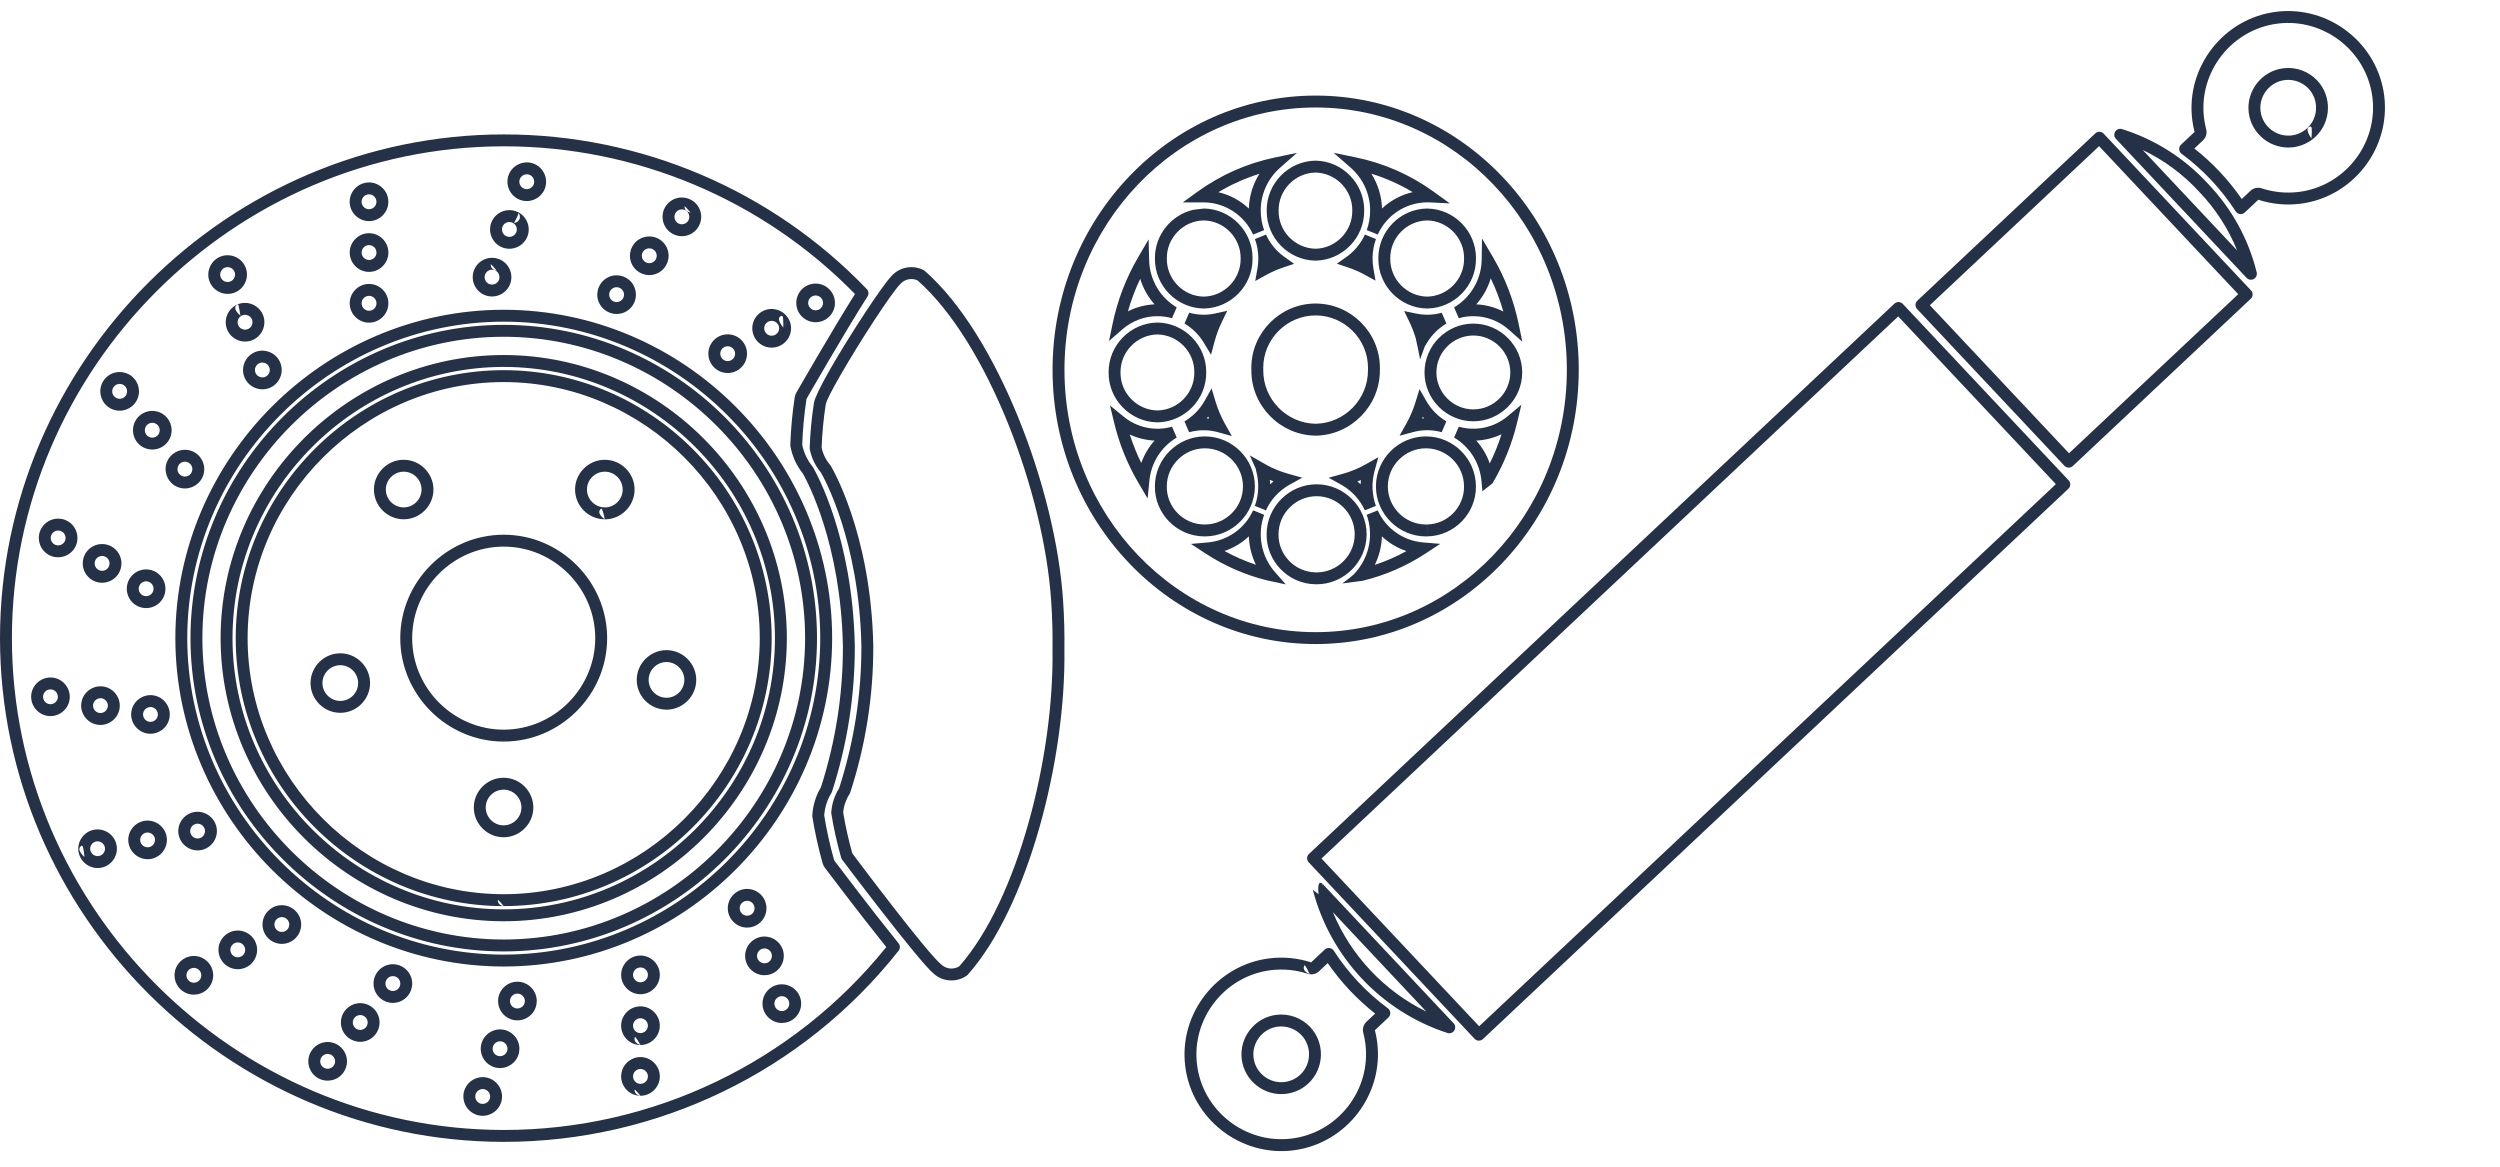 <?xml version="1.0" encoding="UTF-8" standalone="no"?>
<!DOCTYPE svg PUBLIC "-//W3C//DTD SVG 1.1//EN" "http://www.w3.org/Graphics/SVG/1.1/DTD/svg11.dtd">
<svg width="100%" height="100%" viewBox="0 0 210 98" version="1.1" xmlns="http://www.w3.org/2000/svg" xmlns:xlink="http://www.w3.org/1999/xlink" xml:space="preserve" xmlns:serif="http://www.serif.com/" style="fill-rule:evenodd;clip-rule:evenodd;stroke-linejoin:round;stroke-miterlimit:2;">
    <g id="Group_3830" transform="matrix(1,0,0,1,0.5,0.568)">
        <g transform="matrix(1,0,0,1,0,74.583)">
            <g id="Group_3827">
                <path d="M74.982,4.71C75.127,4.527 75.126,4.267 74.979,4.086C72.632,1.182 69.639,-2.791 69.589,-2.857C69.577,-2.873 69.568,-2.891 69.563,-2.911C69.563,-2.911 69.562,-2.912 69.562,-2.913C69.216,-4.14 68.94,-5.386 68.735,-6.644C68.777,-7.318 68.983,-7.966 69.336,-8.537C69.357,-8.571 69.374,-8.608 69.387,-8.646C70.669,-12.602 71.317,-16.737 71.304,-20.897C71.304,-20.899 71.304,-20.902 71.304,-20.905C71.119,-30.007 68.05,-35.455 67.787,-35.91C67.773,-35.933 67.758,-35.955 67.741,-35.975C67.311,-36.503 67.017,-37.13 66.887,-37.798C66.933,-39.078 67.051,-40.349 67.241,-41.611C67.242,-41.613 67.242,-41.614 67.242,-41.615C67.245,-41.635 67.251,-41.654 67.261,-41.671C67.298,-41.735 70.382,-47.117 72.373,-50.251C72.497,-50.445 72.471,-50.699 72.312,-50.865C64.347,-59.172 53.321,-63.87 41.813,-63.86C18.605,-63.849 -0.489,-44.755 -0.5,-21.547C-0.5,-21.547 -0.5,-21.547 -0.5,-21.547C-0.489,1.661 18.605,20.755 41.813,20.766C54.735,20.772 66.971,14.85 74.982,4.71ZM73.949,4.402C66.124,14.111 54.297,19.772 41.813,19.766C19.154,19.755 0.511,1.113 0.5,-21.547C0.511,-44.207 19.154,-62.849 41.813,-62.86C41.813,-62.86 41.813,-62.86 41.813,-62.86C52.919,-62.87 63.564,-58.389 71.318,-50.454C69.306,-47.253 66.393,-42.168 66.393,-42.168C66.393,-42.167 66.393,-42.167 66.393,-42.167C66.321,-42.04 66.273,-41.901 66.252,-41.757C66.054,-40.443 65.931,-39.114 65.885,-37.782C65.884,-37.747 65.887,-37.711 65.893,-37.676C66.045,-36.833 66.405,-36.042 66.941,-35.374C67.295,-34.752 70.128,-29.513 70.304,-20.889C70.316,-16.858 69.692,-12.85 68.455,-9.014C68.023,-8.294 67.775,-7.483 67.733,-6.647C67.731,-6.612 67.733,-6.577 67.738,-6.543C67.95,-5.227 68.238,-3.924 68.6,-2.641C68.638,-2.503 68.703,-2.371 68.791,-2.255C68.839,-2.191 71.637,1.523 73.949,4.402L73.949,4.402ZM39.491,18.48C40.328,18.785 41.269,18.347 41.574,17.509C41.639,17.331 41.672,17.143 41.672,16.953C41.672,16.061 40.938,15.328 40.047,15.328C39.156,15.328 38.422,16.061 38.422,16.953C38.422,17.634 38.851,18.247 39.491,18.48L39.491,18.48ZM39.833,17.54C39.587,17.45 39.422,17.215 39.422,16.953C39.422,16.61 39.704,16.328 40.047,16.328C40.39,16.328 40.672,16.61 40.672,16.953C40.672,17.026 40.659,17.098 40.634,17.167C40.517,17.489 40.155,17.657 39.833,17.54L39.833,17.54ZM53.299,16.893L53.3,16.894C54.191,16.894 54.925,16.16 54.925,15.269L54.925,15.268C54.925,14.377 54.191,13.643 53.3,13.643C52.409,13.643 51.675,14.377 51.675,15.268C51.675,16.159 52.408,16.893 53.299,16.893ZM53.299,16.893C53.275,16.864 52.8,16.278 52.8,16.393C52.8,16.836 53.275,16.89 53.299,16.893ZM53.32,15.893L53.3,15.893C52.957,15.893 52.675,15.611 52.675,15.268C52.675,14.925 52.957,14.643 53.3,14.643C53.643,14.643 53.925,14.925 53.925,15.268L53.925,15.269C53.925,15.605 53.654,15.883 53.32,15.893ZM25.979,15.247C25.979,15.247 25.979,15.247 25.979,15.247C26.662,15.819 27.695,15.729 28.268,15.047C28.268,15.047 28.268,15.046 28.268,15.046C28.513,14.754 28.648,14.384 28.648,14.002C28.648,13.111 27.914,12.377 27.023,12.377C26.132,12.377 25.398,13.111 25.398,14.002C25.398,14.482 25.611,14.938 25.979,15.247ZM26.621,14.481C26.48,14.362 26.398,14.187 26.398,14.002C26.398,13.659 26.68,13.377 27.023,13.377C27.366,13.377 27.648,13.659 27.648,14.002C27.648,14.149 27.596,14.291 27.502,14.404C27.281,14.666 26.884,14.701 26.621,14.481ZM40.95,14.47C40.95,14.47 40.95,14.47 40.95,14.47C41.788,14.774 42.727,14.336 43.033,13.5C43.033,13.499 43.033,13.499 43.033,13.499C43.098,13.321 43.131,13.133 43.131,12.943C43.131,12.051 42.397,11.318 41.506,11.318C40.615,11.318 39.881,12.051 39.881,12.943C39.881,13.624 40.31,14.237 40.95,14.47ZM41.292,13.53C41.046,13.44 40.881,13.205 40.881,12.943C40.881,12.6 41.163,12.318 41.506,12.318C41.849,12.318 42.131,12.6 42.131,12.943C42.131,13.016 42.118,13.088 42.093,13.157C41.976,13.479 41.614,13.647 41.292,13.53L41.292,13.53ZM53.299,12.632L53.299,12.632L53.299,12.632L53.303,12.629C54.193,12.626 54.924,11.894 54.924,11.004L54.924,10.997C54.918,10.109 54.187,9.382 53.299,9.382C52.408,9.382 51.674,10.116 51.674,11.007C51.674,11.898 52.408,12.632 53.299,12.632L53.299,12.632ZM53.299,12.629L53.299,11.632C52.956,11.632 52.674,11.35 52.674,11.007C52.674,10.664 52.956,10.382 53.299,10.382C53.64,10.382 53.922,10.662 53.924,11.003C53.924,11.003 53.924,11.004 53.924,11.004C53.924,11.347 53.642,11.629 53.3,11.629L53.3,12.629L53.299,12.629ZM53.297,12.628C53.248,12.615 52.668,12.445 52.826,11.971C52.867,11.848 53.264,12.568 53.297,12.628ZM28.716,11.983C29.008,12.228 29.378,12.363 29.76,12.363C30.24,12.363 30.697,12.15 31.005,11.782C31.25,11.49 31.385,11.12 31.385,10.738C31.385,9.847 30.651,9.113 29.76,9.113C28.869,9.113 28.135,9.847 28.135,10.738C28.135,11.218 28.348,11.674 28.716,11.983ZM29.358,11.217C29.217,11.098 29.135,10.923 29.135,10.738C29.135,10.395 29.417,10.113 29.76,10.113C30.103,10.113 30.385,10.395 30.385,10.738C30.385,10.885 30.333,11.027 30.239,11.14C30.12,11.281 29.945,11.363 29.76,11.363C29.613,11.363 29.471,11.311 29.358,11.217ZM65.709,10.688C65.717,10.686 65.724,10.683 65.732,10.681C66.568,10.375 67.006,9.435 66.701,8.598C66.468,7.958 65.855,7.529 65.174,7.529C64.282,7.529 63.549,8.263 63.549,9.154C63.549,10.045 64.282,10.779 65.174,10.779C65.356,10.779 65.537,10.748 65.709,10.688ZM65.559,10.711L65.559,10.711C65.316,10.711 65.109,10.537 65.067,10.298C65.024,10.059 65.16,9.824 65.388,9.741C65.319,9.766 65.247,9.779 65.174,9.779C64.831,9.779 64.549,9.497 64.549,9.154C64.549,8.811 64.831,8.529 65.174,8.529C65.436,8.529 65.671,8.694 65.761,8.94C65.761,8.94 65.761,8.94 65.761,8.94C65.879,9.262 65.71,9.624 65.388,9.741C65.161,9.825 65.025,10.059 65.068,10.298C65.11,10.537 65.317,10.711 65.559,10.711ZM42.437,10.474C43.266,10.758 44.188,10.321 44.49,9.493C44.49,9.493 44.49,9.493 44.49,9.493C44.555,9.315 44.588,9.127 44.588,8.937C44.588,8.045 43.854,7.312 42.963,7.312C42.072,7.312 41.338,8.045 41.338,8.937C41.338,9.618 41.767,10.231 42.407,10.464C42.417,10.467 42.427,10.471 42.437,10.474ZM42.748,9.538L42.747,9.537L42.749,9.524C42.503,9.434 42.338,9.199 42.338,8.937C42.338,8.594 42.62,8.312 42.963,8.312C43.306,8.312 43.588,8.594 43.588,8.937C43.588,9.01 43.575,9.082 43.55,9.151C43.433,9.472 43.072,9.64 42.75,9.524L42.748,9.538ZM31.457,8.713C31.749,8.958 32.119,9.093 32.501,9.093C32.981,9.093 33.438,8.88 33.746,8.512C33.991,8.22 34.126,7.85 34.126,7.468C34.126,6.577 33.392,5.843 32.501,5.843C31.61,5.843 30.876,6.577 30.876,7.468C30.876,7.948 31.089,8.404 31.457,8.713ZM14.377,7.587C14.667,8.089 15.204,8.4 15.784,8.4C16.07,8.4 16.35,8.325 16.597,8.182C17.099,7.892 17.409,7.355 17.409,6.775C17.409,5.883 16.676,5.15 15.784,5.15C14.893,5.15 14.159,5.883 14.159,6.775C14.159,7.06 14.234,7.34 14.377,7.587ZM53.3,8.364C54.191,8.364 54.925,7.63 54.925,6.739C54.925,5.848 54.191,5.114 53.3,5.114C52.409,5.114 51.675,5.848 51.675,6.739C51.675,7.63 52.409,8.364 53.3,8.364ZM32.099,7.947C31.958,7.828 31.876,7.653 31.876,7.468C31.876,7.125 32.158,6.843 32.501,6.843C32.844,6.843 33.126,7.125 33.126,7.468C33.126,7.615 33.074,7.757 32.98,7.87C32.861,8.011 32.686,8.093 32.501,8.093C32.354,8.093 32.212,8.041 32.099,7.947ZM15.243,7.087C15.188,6.992 15.159,6.884 15.159,6.775C15.159,6.432 15.442,6.15 15.784,6.15C16.127,6.15 16.409,6.432 16.409,6.775C16.409,6.998 16.29,7.204 16.097,7.316C16.002,7.371 15.894,7.4 15.784,7.4C15.561,7.4 15.355,7.28 15.243,7.087ZM53.3,7.364C52.957,7.364 52.675,7.082 52.675,6.739C52.675,6.396 52.957,6.114 53.3,6.114C53.643,6.114 53.925,6.396 53.925,6.739C53.925,7.082 53.643,7.364 53.3,7.364ZM88.91,-20.6C88.927,-21.859 88.9,-23.229 88.799,-24.707C88.186,-34.076 83.251,-47.085 77.191,-52.387C77.162,-52.413 77.13,-52.435 77.096,-52.453C76.188,-52.935 75.059,-52.728 74.38,-51.957L74.394,-51.971C73.645,-51.226 70.859,-46.98 69.193,-44.068C68.445,-42.76 67.93,-41.7 67.87,-41.307C67.678,-40.056 67.558,-38.795 67.513,-37.531C67.512,-37.493 67.515,-37.455 67.522,-37.418C67.662,-36.7 67.981,-36.03 68.449,-35.47C68.709,-35.02 71.676,-29.724 71.856,-20.888C71.868,-16.829 71.236,-12.795 69.984,-8.934C69.6,-8.325 69.374,-7.632 69.327,-6.915C69.325,-6.877 69.326,-6.839 69.332,-6.802C69.535,-5.553 69.811,-4.317 70.158,-3.1C70.175,-3.041 70.202,-2.986 70.239,-2.937C70.239,-2.937 76.744,5.704 77.955,6.658C78.721,7.332 79.867,7.394 80.706,6.801C80.738,6.779 80.766,6.754 80.792,6.725C85.847,1.039 89.049,-11.344 88.91,-20.6L88.91,-20.6ZM64.271,6.67C64.271,6.67 64.271,6.67 64.272,6.67C65.108,6.364 65.546,5.425 65.242,4.587C65.242,4.587 65.242,4.587 65.242,4.587C65.009,3.947 64.396,3.518 63.715,3.518C62.823,3.518 62.09,4.252 62.09,5.143C62.09,6.034 62.823,6.768 63.715,6.768C63.905,6.768 64.093,6.735 64.271,6.67ZM18.067,5.45C18.357,5.952 18.894,6.263 19.474,6.263C19.76,6.263 20.04,6.188 20.287,6.045C20.789,5.755 21.099,5.218 21.099,4.638C21.099,3.746 20.366,3.013 19.474,3.013C18.583,3.013 17.849,3.746 17.849,4.638C17.849,4.923 17.924,5.203 18.067,5.45L18.067,5.45ZM87.91,-20.607C87.91,-20.602 87.91,-20.597 87.91,-20.592C88.047,-11.596 84.99,0.447 80.087,6.012C79.623,6.31 79.014,6.264 78.603,5.897C78.594,5.889 78.585,5.882 78.576,5.874C77.478,5.027 71.724,-2.624 71.095,-3.463C70.776,-4.594 70.52,-5.742 70.329,-6.901C70.375,-7.453 70.556,-7.981 70.857,-8.441C70.881,-8.478 70.9,-8.518 70.913,-8.56C72.213,-12.542 72.869,-16.707 72.856,-20.896C72.856,-20.898 72.856,-20.901 72.856,-20.904C72.662,-30.472 69.284,-36.022 69.284,-36.022C69.27,-36.045 69.254,-36.067 69.237,-36.087C68.878,-36.508 68.63,-37.012 68.515,-37.552C68.56,-38.76 68.675,-39.962 68.858,-41.155C68.911,-41.501 69.402,-42.418 70.061,-43.571C71.681,-46.403 74.374,-50.541 75.1,-51.262C75.108,-51.271 75.117,-51.28 75.125,-51.289C75.486,-51.706 76.084,-51.828 76.578,-51.594C82.464,-46.4 87.205,-33.748 87.801,-24.64C87.801,-24.64 87.801,-24.639 87.801,-24.639C87.9,-23.188 87.927,-21.842 87.91,-20.607ZM41.813,6.036C41.813,6.036 41.813,6.036 41.813,6.036C56.943,6.029 69.391,-6.417 69.4,-21.547C69.4,-21.547 69.4,-21.547 69.4,-21.547C69.391,-36.677 56.943,-49.124 41.813,-49.131C41.813,-49.131 41.813,-49.131 41.813,-49.131C26.684,-49.122 14.239,-36.676 14.23,-21.547C14.23,-21.547 14.23,-21.547 14.23,-21.547C14.239,-6.419 26.685,6.027 41.813,6.036ZM63.929,5.73C63.86,5.755 63.788,5.768 63.715,5.768C63.372,5.768 63.09,5.486 63.09,5.143C63.09,4.8 63.372,4.518 63.715,4.518C63.977,4.518 64.212,4.683 64.302,4.929C64.419,5.251 64.251,5.613 63.929,5.73ZM18.933,4.95C18.878,4.855 18.849,4.747 18.849,4.638C18.849,4.295 19.132,4.013 19.474,4.013C19.817,4.013 20.099,4.295 20.099,4.638C20.099,4.861 19.98,5.067 19.787,5.179C19.692,5.234 19.584,5.263 19.474,5.263C19.251,5.263 19.045,5.143 18.933,4.95L18.933,4.95ZM41.813,5.036C27.234,5.027 15.239,-6.968 15.23,-21.547C15.239,-36.127 27.233,-48.122 41.813,-48.131C56.394,-48.124 68.391,-36.128 68.4,-21.547C68.391,-6.966 56.394,5.029 41.813,5.036ZM41.813,4.769C41.813,4.769 41.813,4.769 41.813,4.769C56.247,4.762 68.122,-7.113 68.129,-21.547C68.129,-21.547 68.129,-21.547 68.129,-21.547C68.122,-35.981 56.247,-47.856 41.813,-47.863C41.813,-47.863 41.813,-47.863 41.813,-47.863C27.38,-47.855 15.507,-35.98 15.5,-21.547C15.5,-21.547 15.5,-21.547 15.5,-21.547C15.507,-7.114 27.38,4.761 41.813,4.769ZM21.767,3.322C22.057,3.824 22.594,4.135 23.174,4.135C23.46,4.135 23.74,4.06 23.987,3.917C24.489,3.627 24.799,3.09 24.799,2.51C24.799,1.618 24.066,0.885 23.174,0.885C22.283,0.885 21.549,1.618 21.549,2.51C21.549,2.795 21.624,3.075 21.767,3.322ZM41.813,3.769C27.929,3.761 16.507,-7.663 16.5,-21.547C16.507,-35.431 27.929,-46.855 41.813,-46.863C55.698,-46.856 67.122,-35.432 67.129,-21.547C67.122,-7.662 55.698,3.762 41.813,3.769ZM22.633,2.822C22.578,2.727 22.549,2.619 22.549,2.51C22.549,2.167 22.832,1.885 23.174,1.885C23.517,1.885 23.799,2.167 23.799,2.51C23.799,2.733 23.68,2.939 23.487,3.051C23.392,3.106 23.284,3.135 23.174,3.135C22.951,3.135 22.745,3.015 22.633,2.822ZM62.814,2.67C63.455,2.437 63.884,1.825 63.884,1.142C63.884,0.951 63.85,0.761 63.784,0.581C63.55,-0.056 62.939,-0.483 62.259,-0.483C61.368,-0.483 60.634,0.251 60.634,1.142C60.634,2.034 61.368,2.767 62.259,2.767C62.448,2.767 62.636,2.734 62.814,2.67ZM41.813,2.235C41.813,2.235 41.813,2.235 41.813,2.235C54.857,2.229 65.589,-8.503 65.595,-21.547C65.595,-21.547 65.595,-21.547 65.595,-21.547C65.589,-34.591 54.857,-45.323 41.813,-45.329C41.813,-45.329 41.813,-45.329 41.813,-45.329C28.769,-45.323 18.037,-34.591 18.031,-21.547C18.031,-21.547 18.031,-21.547 18.031,-21.547C18.037,-8.503 28.769,2.229 41.813,2.235ZM62.472,1.73C62.404,1.755 62.332,1.767 62.259,1.767C61.916,1.767 61.634,1.485 61.634,1.142C61.634,0.8 61.916,0.517 62.259,0.517C62.521,0.517 62.756,0.681 62.846,0.927C62.871,0.996 62.884,1.069 62.884,1.142C62.884,1.405 62.719,1.64 62.472,1.73ZM41.813,1.235C29.317,1.229 19.037,-9.051 19.031,-21.547C19.037,-34.043 29.317,-44.323 41.813,-44.329C54.309,-44.323 64.589,-34.043 64.595,-21.547C64.589,-9.051 54.309,1.229 41.813,1.235ZM41.814,0.962C54.158,0.955 64.314,-9.202 64.32,-21.547C64.32,-21.547 64.32,-21.547 64.32,-21.547C64.314,-33.894 54.157,-44.051 41.81,-44.057C41.81,-44.057 41.81,-44.057 41.81,-44.057C29.463,-44.051 19.306,-33.894 19.3,-21.547C19.3,-21.547 19.3,-21.547 19.3,-21.547C19.306,-9.199 29.465,0.959 41.813,0.963C41.813,0.963 41.813,0.963 41.813,0.963L41.814,0.962ZM41.812,0.962C41.788,0.959 41.313,0.905 41.313,0.462C41.313,0.347 41.788,0.933 41.812,0.962ZM41.813,-0.037C30.014,-0.041 20.305,-9.748 20.3,-21.547C20.305,-33.345 30.012,-43.052 41.81,-43.057C53.608,-43.052 63.315,-33.345 63.32,-21.547C63.314,-9.75 53.609,-0.045 41.813,-0.038L41.813,-0.037ZM6.112,-3.522C6.292,-2.678 7.12,-2.112 7.977,-2.259C7.977,-2.259 7.978,-2.26 7.979,-2.26C8.855,-2.415 9.449,-3.261 9.297,-4.137C9.297,-4.138 9.296,-4.139 9.296,-4.139C9.141,-5.015 8.295,-5.609 7.419,-5.457C7.418,-5.457 7.418,-5.456 7.417,-5.456C6.541,-5.302 5.946,-4.455 6.098,-3.579C6.102,-3.559 6.106,-3.54 6.112,-3.522ZM10.311,-4.266C10.49,-3.419 11.319,-2.852 12.177,-3C12.178,-3 12.179,-3.001 12.179,-3.001C13.055,-3.156 13.649,-4.002 13.497,-4.878C13.497,-4.879 13.496,-4.88 13.496,-4.88C13.341,-5.756 12.495,-6.35 11.619,-6.198C11.618,-6.198 11.618,-6.197 11.617,-6.197C10.741,-6.043 10.146,-5.196 10.298,-4.32C10.302,-4.301 10.306,-4.283 10.311,-4.266ZM6.873,-3.499L6.592,-3.166L6.593,-3.165L6.873,-3.499ZM6.591,-3.167C6.545,-3.207 5.827,-3.841 6.369,-4.112C6.51,-4.182 6.586,-3.228 6.591,-3.167ZM7.084,-3.75C7.026,-4.087 7.254,-4.412 7.59,-4.471C7.927,-4.529 8.251,-4.302 8.312,-3.966C8.369,-3.629 8.142,-3.305 7.806,-3.245C7.469,-3.188 7.145,-3.416 7.085,-3.752L7.084,-3.75ZM14.511,-5.007C14.69,-4.16 15.519,-3.593 16.377,-3.741C16.378,-3.741 16.379,-3.742 16.379,-3.742C17.255,-3.897 17.849,-4.743 17.697,-5.619C17.697,-5.62 17.696,-5.621 17.696,-5.621C17.541,-6.497 16.695,-7.091 15.819,-6.939C15.818,-6.939 15.818,-6.938 15.817,-6.938C14.941,-6.784 14.346,-5.937 14.498,-5.061C14.502,-5.042 14.506,-5.024 14.511,-5.007ZM11.277,-4.482L10.797,-3.912L10.793,-3.905L11.277,-4.482ZM11.284,-4.49C11.225,-4.827 11.454,-5.153 11.79,-5.212C12.127,-5.27 12.451,-5.043 12.512,-4.707C12.569,-4.37 12.342,-4.046 12.006,-3.986C11.669,-3.928 11.345,-4.156 11.285,-4.492L11.284,-4.49ZM15.477,-5.223L14.998,-4.655L14.993,-4.646L15.477,-5.223ZM15.484,-5.231C15.425,-5.568 15.654,-5.894 15.99,-5.953C16.327,-6.011 16.651,-5.784 16.712,-5.448C16.769,-5.111 16.542,-4.787 16.206,-4.727C15.869,-4.669 15.545,-4.897 15.485,-5.233L15.484,-5.231ZM41.8,-4.821C43.171,-4.821 44.3,-5.95 44.3,-7.321C44.3,-8.692 43.171,-9.821 41.8,-9.821C40.429,-9.821 39.3,-8.692 39.3,-7.321C39.3,-5.95 40.429,-4.821 41.8,-4.821ZM41.8,-5.821C40.977,-5.821 40.3,-6.498 40.3,-7.321C40.3,-8.144 40.977,-8.821 41.8,-8.821C42.623,-8.821 43.3,-8.144 43.3,-7.321C43.3,-6.498 42.623,-5.821 41.8,-5.821ZM41.81,-12.859L41.813,-12.859C46.578,-12.862 50.498,-16.782 50.5,-21.547C50.5,-21.547 50.5,-21.547 50.5,-21.547C50.498,-26.313 46.576,-30.234 41.81,-30.235C41.81,-30.235 41.81,-30.235 41.81,-30.235C37.045,-30.233 33.124,-26.312 33.122,-21.547C33.122,-21.547 33.122,-21.547 33.122,-21.547C33.124,-16.782 37.045,-12.861 41.81,-12.859ZM10.541,-15.419C10.541,-15.419 10.54,-15.418 10.54,-15.417C10.388,-14.541 10.982,-13.695 11.857,-13.539C11.858,-13.539 11.859,-13.538 11.86,-13.538C12.736,-13.386 13.583,-13.981 13.737,-14.857C13.737,-14.858 13.738,-14.858 13.738,-14.859C13.89,-15.735 13.296,-16.581 12.42,-16.736C12.42,-16.736 12.419,-16.737 12.418,-16.737C11.542,-16.889 10.696,-16.295 10.541,-15.419ZM41.813,-13.859L41.805,-13.859C37.591,-13.864 34.124,-17.332 34.122,-21.547C34.124,-25.764 37.593,-29.233 41.81,-29.235C46.027,-29.234 49.498,-25.764 49.5,-21.547C49.498,-17.331 46.029,-13.862 41.813,-13.859ZM6.341,-16.16C6.341,-16.16 6.341,-16.159 6.34,-16.159C6.188,-15.282 6.782,-14.435 7.658,-14.28C7.659,-14.28 7.659,-14.279 7.66,-14.279C8.536,-14.128 9.382,-14.722 9.537,-15.598C9.537,-15.598 9.538,-15.599 9.538,-15.6C9.69,-16.476 9.096,-17.322 8.22,-17.477C8.22,-17.477 8.219,-17.478 8.218,-17.478C7.342,-17.63 6.496,-17.036 6.341,-16.16ZM11.525,-15.246C11.586,-15.582 11.91,-15.809 12.247,-15.752C12.583,-15.691 12.81,-15.367 12.752,-15.03C12.693,-14.694 12.368,-14.466 12.032,-14.523C11.695,-14.584 11.468,-14.909 11.525,-15.246L11.525,-15.246ZM2.141,-16.901C2.141,-16.901 2.14,-16.9 2.14,-16.899C1.988,-16.023 2.582,-15.177 3.458,-15.022C3.458,-15.022 3.459,-15.021 3.46,-15.021C4.336,-14.869 5.182,-15.463 5.337,-16.339C5.337,-16.339 5.338,-16.34 5.338,-16.341C5.49,-17.217 4.896,-18.063 4.02,-18.218C4.02,-18.218 4.019,-18.219 4.018,-18.219C3.142,-18.371 2.296,-17.777 2.141,-16.901ZM7.325,-15.986C7.385,-16.322 7.71,-16.55 8.047,-16.493C8.383,-16.432 8.61,-16.108 8.553,-15.771C8.492,-15.435 8.168,-15.207 7.831,-15.265C7.495,-15.325 7.267,-15.65 7.325,-15.986ZM28.078,-15.274L28.078,-15.274C28.077,-15.274 28.077,-15.274 28.076,-15.274C28.079,-15.274 28.082,-15.274 28.085,-15.274C29.456,-15.274 30.585,-16.403 30.585,-17.774C30.585,-17.774 30.585,-17.774 30.585,-17.774C30.585,-19.145 29.456,-20.274 28.085,-20.274C26.714,-20.274 25.585,-19.145 25.585,-17.774C25.585,-16.405 26.71,-15.278 28.078,-15.274ZM55.481,-15.539L55.481,-15.539C55.481,-15.539 55.48,-15.539 55.48,-15.539C55.482,-15.539 55.483,-15.539 55.485,-15.539C56.856,-15.539 57.985,-16.668 57.985,-18.039C57.985,-18.039 57.985,-18.039 57.985,-18.039C57.985,-19.41 56.856,-20.539 55.485,-20.539C54.114,-20.539 52.985,-19.41 52.985,-18.039C52.985,-16.669 54.111,-15.541 55.481,-15.539ZM3.125,-16.728C3.186,-17.064 3.51,-17.291 3.847,-17.234C4.183,-17.173 4.41,-16.849 4.353,-16.512C4.292,-16.176 3.968,-15.949 3.631,-16.006C3.295,-16.067 3.068,-16.391 3.125,-16.728L3.125,-16.728ZM28.085,-16.274C28.085,-16.274 28.085,-16.274 28.085,-16.274C27.262,-16.274 26.585,-16.951 26.585,-17.774C26.585,-18.597 27.262,-19.274 28.085,-19.274C28.908,-19.274 29.585,-18.597 29.585,-17.774L29.585,-17.774C29.585,-16.951 28.908,-16.274 28.085,-16.274ZM55.485,-16.539C55.485,-16.539 55.485,-16.539 55.485,-16.539C54.662,-16.539 53.985,-17.216 53.985,-18.039C53.985,-18.862 54.662,-19.539 55.485,-19.539C56.308,-19.539 56.985,-18.862 56.985,-18.039C56.985,-18.039 56.985,-18.039 56.985,-18.039C56.985,-17.216 56.308,-16.539 55.485,-16.539ZM10.367,-26.509C10.224,-26.262 10.149,-25.982 10.149,-25.696C10.149,-25.116 10.46,-24.579 10.962,-24.289C11.209,-24.146 11.489,-24.071 11.775,-24.071C12.355,-24.071 12.892,-24.382 13.182,-24.884C13.182,-24.884 13.182,-24.884 13.182,-24.884C13.627,-25.656 13.359,-26.658 12.587,-27.104C12.587,-27.104 12.587,-27.104 12.587,-27.104C12.34,-27.247 12.06,-27.322 11.774,-27.322C11.194,-27.322 10.657,-27.011 10.367,-26.509L10.367,-26.509ZM11.233,-26.009C11.233,-26.009 11.233,-26.009 11.233,-26.009C11.345,-26.202 11.551,-26.322 11.774,-26.322C11.884,-26.322 11.992,-26.293 12.087,-26.238C12.384,-26.066 12.487,-25.681 12.316,-25.384C12.204,-25.191 11.998,-25.071 11.775,-25.071C11.665,-25.071 11.557,-25.1 11.462,-25.155C11.462,-25.155 11.462,-25.155 11.462,-25.155C11.269,-25.267 11.149,-25.473 11.149,-25.696C11.149,-25.806 11.178,-25.914 11.233,-26.009ZM6.667,-28.642C6.667,-28.642 6.667,-28.642 6.667,-28.641C6.524,-28.394 6.449,-28.113 6.449,-27.827C6.449,-27.246 6.761,-26.707 7.266,-26.418C7.513,-26.275 7.793,-26.2 8.078,-26.2C8.658,-26.2 9.195,-26.511 9.485,-27.013C9.628,-27.26 9.703,-27.54 9.703,-27.826C9.703,-28.405 9.393,-28.943 8.891,-29.233C8.643,-29.377 8.361,-29.452 8.074,-29.452C7.495,-29.452 6.958,-29.143 6.667,-28.642ZM7.533,-28.14C7.645,-28.333 7.851,-28.452 8.074,-28.452C8.185,-28.452 8.293,-28.423 8.389,-28.368C8.389,-28.367 8.39,-28.367 8.39,-28.367C8.583,-28.255 8.703,-28.049 8.703,-27.826C8.703,-27.716 8.674,-27.608 8.619,-27.513C8.619,-27.513 8.619,-27.513 8.619,-27.513C8.507,-27.32 8.301,-27.2 8.078,-27.2C7.968,-27.2 7.86,-27.229 7.765,-27.284C7.764,-27.284 7.764,-27.285 7.763,-27.285C7.569,-27.396 7.449,-27.604 7.449,-27.827C7.449,-27.937 7.478,-28.045 7.533,-28.14ZM2.977,-30.774C2.532,-30.002 2.8,-29.001 3.571,-28.555C3.571,-28.555 3.571,-28.555 3.571,-28.555C4.343,-28.11 5.345,-28.378 5.791,-29.15C5.791,-29.15 5.791,-29.15 5.791,-29.15C6.236,-29.922 5.968,-30.923 5.197,-31.369C5.197,-31.369 5.197,-31.369 5.197,-31.369C4.95,-31.512 4.67,-31.587 4.384,-31.587C3.804,-31.587 3.267,-31.276 2.977,-30.774L2.977,-30.774ZM3.843,-30.274C3.843,-30.274 3.843,-30.274 3.843,-30.274C3.955,-30.467 4.161,-30.587 4.384,-30.587C4.494,-30.587 4.602,-30.558 4.697,-30.503C4.993,-30.332 5.096,-29.947 4.925,-29.65C4.753,-29.353 4.368,-29.25 4.071,-29.421C3.775,-29.593 3.672,-29.978 3.843,-30.274ZM50.299,-31.53L50.3,-31.526L50.305,-31.526C51.676,-31.526 52.805,-32.655 52.805,-34.026C52.805,-34.028 52.805,-34.029 52.805,-34.031C52.805,-35.401 51.676,-36.53 50.305,-36.53C48.934,-36.53 47.805,-35.401 47.805,-34.03C47.805,-32.66 48.93,-31.533 50.299,-31.53ZM50.3,-31.526C50.3,-31.526 50.299,-31.526 50.299,-31.526L50.3,-31.526ZM33.407,-31.53L33.407,-31.53L33.41,-31.53C34.781,-31.53 35.91,-32.659 35.91,-34.03L35.41,-33.53L35.91,-34.03C35.91,-35.401 34.781,-36.53 33.41,-36.53C32.039,-36.53 30.91,-35.401 30.91,-34.03C30.91,-32.66 32.037,-31.532 33.407,-31.53ZM50.298,-31.535C50.28,-31.632 50.109,-32.513 49.993,-32.42C49.545,-32.062 50.223,-31.586 50.298,-31.535ZM50.359,-32.527C50.341,-32.529 50.323,-32.53 50.305,-32.53C49.482,-32.53 48.805,-33.207 48.805,-34.03C48.805,-34.853 49.482,-35.53 50.305,-35.53C51.128,-35.53 51.805,-34.853 51.805,-34.03L51.805,-34.026C51.805,-33.221 51.157,-32.556 50.359,-32.527ZM33.41,-32.53C33.41,-32.53 33.41,-32.53 33.41,-32.53C32.587,-32.53 31.91,-33.207 31.91,-34.03C31.91,-34.853 32.587,-35.53 33.41,-35.53C34.233,-35.53 34.91,-34.853 34.91,-34.03L35.41,-33.53L34.91,-34.03C34.91,-33.207 34.233,-32.53 33.41,-32.53ZM13.965,-36.969C13.612,-36.661 13.408,-36.214 13.408,-35.745C13.408,-35.363 13.543,-34.993 13.788,-34.701C13.788,-34.701 13.788,-34.701 13.788,-34.701C14.096,-34.333 14.553,-34.12 15.033,-34.12C15.415,-34.12 15.785,-34.255 16.077,-34.5C16.445,-34.808 16.658,-35.265 16.658,-35.745C16.658,-36.127 16.523,-36.497 16.278,-36.789C15.97,-37.157 15.513,-37.37 15.033,-37.37C14.651,-37.37 14.281,-37.235 13.989,-36.99C13.981,-36.983 13.973,-36.976 13.965,-36.969ZM14.311,-36.107L14.631,-36.224C14.744,-36.318 14.886,-36.37 15.033,-36.37C15.218,-36.37 15.393,-36.288 15.512,-36.147C15.512,-36.147 15.512,-36.147 15.512,-36.147C15.606,-36.034 15.658,-35.892 15.658,-35.745C15.658,-35.56 15.576,-35.385 15.435,-35.266C15.435,-35.266 15.435,-35.266 15.435,-35.266C15.322,-35.172 15.18,-35.12 15.033,-35.12C14.848,-35.12 14.673,-35.202 14.554,-35.343C14.46,-35.456 14.408,-35.598 14.408,-35.745C14.408,-35.929 14.49,-36.105 14.632,-36.224L14.311,-36.107L14.311,-36.107ZM11.225,-40.236C10.564,-39.66 10.482,-38.644 11.046,-37.968C11.047,-37.968 11.047,-37.968 11.047,-37.967C11.62,-37.285 12.653,-37.195 13.336,-37.767C13.336,-37.767 13.336,-37.767 13.336,-37.767C13.704,-38.075 13.917,-38.532 13.917,-39.012C13.917,-39.394 13.782,-39.764 13.537,-40.056C13.229,-40.424 12.772,-40.637 12.292,-40.637C11.91,-40.637 11.54,-40.502 11.248,-40.257C11.24,-40.25 11.232,-40.243 11.225,-40.236ZM11.57,-39.374L11.89,-39.491C12.003,-39.585 12.145,-39.637 12.292,-39.637C12.477,-39.637 12.652,-39.555 12.771,-39.414C12.771,-39.414 12.771,-39.414 12.771,-39.414C12.865,-39.301 12.917,-39.159 12.917,-39.012C12.917,-38.827 12.835,-38.652 12.694,-38.533C12.431,-38.313 12.034,-38.348 11.813,-38.61C11.593,-38.873 11.629,-39.271 11.891,-39.491L11.57,-39.374L11.57,-39.374ZM8.507,-43.525C8.507,-43.525 8.507,-43.525 8.507,-43.524C8.138,-43.216 7.925,-42.759 7.925,-42.278C7.925,-41.896 8.06,-41.525 8.306,-41.232C8.615,-40.865 9.071,-40.652 9.551,-40.652C9.933,-40.652 10.303,-40.787 10.595,-41.032C10.963,-41.34 11.176,-41.797 11.176,-42.277C11.176,-42.659 11.042,-43.029 10.796,-43.321C10.224,-44.004 9.191,-44.096 8.507,-43.525ZM9.149,-42.757C9.412,-42.977 9.809,-42.942 10.03,-42.679C10.03,-42.679 10.03,-42.679 10.03,-42.679C10.124,-42.566 10.176,-42.424 10.176,-42.277C10.176,-42.092 10.094,-41.917 9.953,-41.798C9.953,-41.798 9.953,-41.798 9.953,-41.798C9.84,-41.704 9.698,-41.652 9.551,-41.652C9.366,-41.652 9.191,-41.734 9.072,-41.875C9.072,-41.875 9.072,-41.876 9.072,-41.876C8.977,-41.988 8.925,-42.131 8.925,-42.278C8.925,-42.463 9.007,-42.639 9.149,-42.757ZM21.153,-44.629L21.153,-44.629C20.91,-44.629 20.703,-44.803 20.661,-45.042C20.618,-45.281 20.754,-45.515 20.981,-45.599C20.145,-45.293 19.707,-44.353 20.012,-43.516C20.317,-42.678 21.258,-42.24 22.095,-42.545C22.095,-42.545 22.095,-42.545 22.095,-42.545C22.933,-42.85 23.371,-43.791 23.066,-44.628C23.066,-44.628 23.066,-44.628 23.066,-44.628C22.761,-45.466 21.82,-45.904 20.983,-45.599C20.755,-45.516 20.619,-45.281 20.662,-45.042C20.704,-44.804 20.911,-44.629 21.153,-44.629ZM21.318,-44.657L21.325,-44.659C21.647,-44.776 22.009,-44.608 22.126,-44.286C22.243,-43.964 22.075,-43.602 21.753,-43.485C21.431,-43.368 21.069,-43.536 20.952,-43.858C20.952,-43.858 20.952,-43.858 20.952,-43.858C20.835,-44.178 21,-44.537 21.318,-44.657ZM62.033,-46.255C61.743,-46.757 61.206,-47.068 60.626,-47.068C60.34,-47.068 60.06,-46.993 59.813,-46.85C59.311,-46.56 59,-46.023 59,-45.443C59,-45.157 59.075,-44.877 59.218,-44.63C59.508,-44.128 60.045,-43.817 60.625,-43.817C60.911,-43.817 61.191,-43.892 61.438,-44.035C61.94,-44.325 62.251,-44.862 62.251,-45.442C62.251,-45.728 62.176,-46.008 62.033,-46.255L62.033,-46.255ZM61.167,-45.755C61.167,-45.755 61.167,-45.755 61.167,-45.755C61.222,-45.66 61.251,-45.552 61.251,-45.442C61.251,-45.219 61.131,-45.013 60.938,-44.901C60.938,-44.901 60.938,-44.901 60.938,-44.901C60.843,-44.846 60.735,-44.817 60.625,-44.817C60.402,-44.817 60.196,-44.937 60.084,-45.13C60.084,-45.13 60.084,-45.13 60.084,-45.13C60.029,-45.225 60,-45.333 60,-45.443C60,-45.666 60.12,-45.872 60.313,-45.984C60.313,-45.984 60.313,-45.984 60.313,-45.984C60.408,-46.039 60.516,-46.068 60.626,-46.068C60.849,-46.068 61.055,-45.948 61.167,-45.755ZM65.296,-47.645L65.725,-48.389C65.278,-49.16 64.277,-49.427 63.505,-48.982C63.505,-48.982 63.505,-48.982 63.505,-48.982C63.003,-48.692 62.692,-48.155 62.692,-47.575C62.692,-47.289 62.767,-47.009 62.91,-46.762C63.2,-46.26 63.737,-45.949 64.317,-45.949C64.602,-45.949 64.882,-46.024 65.128,-46.166C65.636,-46.454 65.95,-46.995 65.95,-47.579C65.95,-47.863 65.875,-48.143 65.733,-48.39L65.3,-47.64L65.296,-47.645ZM19.579,-49.328C19.626,-49.14 19.663,-48.889 19.681,-48.747L19.7,-48.64L19.694,-48.645L19.69,-48.68L19.681,-48.747L19.579,-49.328L19.573,-49.351C19.569,-49.364 19.566,-49.376 19.562,-49.389L19.557,-49.405L19.521,-49.606C18.689,-49.298 18.255,-48.362 18.558,-47.527C18.558,-47.527 18.558,-47.527 18.558,-47.527C18.863,-46.689 19.804,-46.251 20.641,-46.556C20.641,-46.556 20.641,-46.556 20.642,-46.556C21.478,-46.862 21.916,-47.801 21.612,-48.639C21.612,-48.639 21.612,-48.639 21.612,-48.639C21.307,-49.477 20.366,-49.915 19.529,-49.61L19.579,-49.328ZM64.895,-47.834C64.931,-47.754 64.95,-47.667 64.95,-47.579C64.95,-47.354 64.829,-47.146 64.633,-47.035C64.632,-47.034 64.631,-47.034 64.63,-47.033C64.535,-46.978 64.427,-46.949 64.317,-46.949C64.094,-46.949 63.888,-47.069 63.776,-47.262C63.776,-47.262 63.776,-47.262 63.776,-47.262C63.721,-47.357 63.692,-47.465 63.692,-47.575C63.692,-47.798 63.812,-48.004 64.005,-48.116C64.302,-48.287 64.687,-48.184 64.859,-47.887C64.87,-47.869 64.882,-47.851 64.895,-47.834ZM19.715,-48.643L19.871,-48.67C20.193,-48.787 20.555,-48.619 20.672,-48.297C20.789,-47.975 20.621,-47.613 20.299,-47.496C19.977,-47.379 19.615,-47.547 19.498,-47.869C19.382,-48.19 19.548,-48.55 19.869,-48.668L19.695,-48.637L19.715,-48.643ZM65.292,-47.649C65.297,-47.759 65.329,-48.663 65.179,-48.625C64.597,-48.48 65.215,-47.738 65.292,-47.649ZM30.5,-51.3C30.5,-51.3 30.5,-51.3 30.5,-51.3C29.609,-51.3 28.875,-50.566 28.875,-49.675C28.875,-49.674 28.875,-49.672 28.875,-49.671C28.875,-48.781 29.609,-48.047 30.5,-48.047C30.5,-48.047 30.5,-48.047 30.5,-48.047C31.391,-48.047 32.125,-48.781 32.125,-49.672C32.125,-49.673 32.125,-49.675 32.125,-49.676C32.125,-50.566 31.391,-51.3 30.5,-51.3L30.5,-51.3ZM69.419,-50.52C69.129,-51.022 68.592,-51.333 68.012,-51.333C67.726,-51.333 67.446,-51.258 67.199,-51.115C67.199,-51.115 67.199,-51.115 67.199,-51.115C66.427,-50.669 66.159,-49.667 66.604,-48.895C66.604,-48.895 66.604,-48.895 66.604,-48.895C66.894,-48.393 67.431,-48.082 68.011,-48.082C68.297,-48.082 68.577,-48.157 68.824,-48.3C69.326,-48.59 69.637,-49.127 69.637,-49.707C69.637,-49.993 69.562,-50.273 69.419,-50.52L69.419,-50.52ZM19.557,-49.405C19.523,-49.52 19.484,-49.593 19.443,-49.569C18.94,-49.267 19.619,-48.705 19.694,-48.645L19.695,-48.637L19.694,-48.645L19.694,-48.645L19.557,-49.405ZM52.34,-51.646C52.34,-51.646 52.339,-51.646 52.339,-51.646C52.047,-51.891 51.677,-52.026 51.295,-52.026C50.815,-52.026 50.358,-51.813 50.05,-51.445C49.805,-51.153 49.67,-50.783 49.67,-50.401C49.67,-49.921 49.883,-49.464 50.251,-49.156C50.543,-48.911 50.913,-48.776 51.295,-48.776C51.775,-48.776 52.232,-48.989 52.54,-49.357C52.54,-49.357 52.54,-49.357 52.54,-49.357C53.112,-50.04 53.022,-51.073 52.34,-51.646ZM30.5,-50.3L30.5,-50.3C30.843,-50.3 31.125,-50.018 31.125,-49.675L31.125,-49.672C31.125,-49.329 30.843,-49.047 30.5,-49.047L30.5,-49.047C30.157,-49.047 29.875,-49.329 29.875,-49.672L29.875,-49.675C29.875,-50.018 30.157,-50.3 30.5,-50.3ZM68.553,-50.02C68.553,-50.02 68.553,-50.02 68.553,-50.02C68.608,-49.925 68.637,-49.817 68.637,-49.707C68.637,-49.484 68.517,-49.278 68.324,-49.166C68.324,-49.166 68.324,-49.166 68.324,-49.166C68.229,-49.111 68.121,-49.082 68.011,-49.082C67.788,-49.082 67.582,-49.202 67.47,-49.395C67.299,-49.692 67.402,-50.077 67.699,-50.249C67.794,-50.304 67.902,-50.333 68.012,-50.333C68.235,-50.333 68.441,-50.213 68.553,-50.02ZM51.697,-50.88C51.959,-50.659 51.994,-50.262 51.774,-49.999C51.655,-49.858 51.48,-49.776 51.295,-49.776C51.148,-49.776 51.006,-49.828 50.893,-49.922C50.893,-49.922 50.893,-49.922 50.893,-49.922C50.752,-50.041 50.67,-50.216 50.67,-50.401C50.67,-50.548 50.722,-50.69 50.816,-50.803C50.816,-50.803 50.816,-50.803 50.816,-50.803C50.935,-50.944 51.11,-51.026 51.295,-51.026C51.442,-51.026 51.584,-50.974 51.697,-50.88L51.697,-50.88ZM41.422,-53.384C41.411,-53.389 41.399,-53.394 41.388,-53.398C41.21,-53.463 41.022,-53.496 40.832,-53.496C40.151,-53.496 39.538,-53.067 39.305,-52.426C39,-51.588 39.438,-50.648 40.276,-50.343C40.276,-50.343 40.276,-50.343 40.276,-50.343C41.114,-50.039 42.053,-50.477 42.359,-51.313C42.359,-51.314 42.359,-51.314 42.359,-51.314C42.659,-52.141 42.237,-53.066 41.422,-53.384ZM18.065,-53.614C18.065,-53.614 18.065,-53.614 18.065,-53.614C17.227,-53.309 16.789,-52.368 17.094,-51.531C17.094,-51.531 17.094,-51.531 17.094,-51.53C17.4,-50.694 18.339,-50.256 19.177,-50.56C19.177,-50.56 19.177,-50.56 19.177,-50.56C20.015,-50.865 20.453,-51.806 20.148,-52.643C20.148,-52.643 20.148,-52.643 20.148,-52.643C19.843,-53.481 18.902,-53.919 18.065,-53.614ZM41.216,-52.428L41.217,-52.427C41.158,-52.427 41.1,-52.437 41.045,-52.457C41.367,-52.34 41.536,-51.978 41.419,-51.656C41.301,-51.334 40.94,-51.166 40.618,-51.283C40.296,-51.4 40.128,-51.762 40.245,-52.084C40.245,-52.084 40.245,-52.084 40.245,-52.084C40.335,-52.331 40.57,-52.496 40.832,-52.496C40.905,-52.496 40.978,-52.483 41.046,-52.458C41.101,-52.438 41.158,-52.428 41.216,-52.428ZM18.407,-52.674C18.729,-52.791 19.091,-52.623 19.208,-52.301C19.325,-51.979 19.157,-51.617 18.835,-51.5C18.513,-51.383 18.151,-51.551 18.034,-51.873C17.917,-52.195 18.085,-52.557 18.407,-52.674L18.407,-52.674ZM55.046,-54.81L55.045,-54.818L55.08,-54.914C54.397,-55.484 53.367,-55.393 52.794,-54.713C52.794,-54.713 52.794,-54.713 52.794,-54.712C52.549,-54.42 52.414,-54.05 52.414,-53.668C52.414,-53.188 52.627,-52.731 52.995,-52.423C53.287,-52.178 53.657,-52.043 54.039,-52.043C54.519,-52.043 54.976,-52.256 55.284,-52.624C55.529,-52.916 55.664,-53.286 55.664,-53.668C55.664,-54.148 55.451,-54.605 55.083,-54.913L55.046,-54.81ZM30.5,-55.562C29.609,-55.562 28.875,-54.828 28.875,-53.937C28.875,-53.046 29.609,-52.312 30.5,-52.312C31.391,-52.312 32.125,-53.046 32.125,-53.937C32.125,-54.828 31.391,-55.562 30.5,-55.562ZM41.717,-52.93C41.717,-52.9 41.715,-52.871 41.709,-52.841C41.667,-52.603 41.46,-52.429 41.218,-52.428L41.217,-52.427C41.46,-52.427 41.667,-52.601 41.709,-52.84C41.715,-52.87 41.717,-52.9 41.717,-52.93ZM41.216,-52.428C41.192,-52.431 40.717,-52.485 40.717,-52.928C40.717,-53.043 41.192,-52.457 41.216,-52.428ZM54.463,-54.127C54.591,-54.01 54.664,-53.843 54.664,-53.668C54.664,-53.521 54.612,-53.379 54.518,-53.266C54.518,-53.266 54.518,-53.266 54.518,-53.266C54.399,-53.125 54.224,-53.043 54.039,-53.043C53.892,-53.043 53.75,-53.095 53.637,-53.189C53.637,-53.189 53.637,-53.189 53.637,-53.189C53.496,-53.308 53.414,-53.483 53.414,-53.668C53.414,-53.815 53.466,-53.957 53.56,-54.069C53.78,-54.331 54.176,-54.365 54.438,-54.146C54.446,-54.14 54.454,-54.133 54.463,-54.127ZM30.5,-54.562C30.843,-54.562 31.125,-54.28 31.125,-53.937C31.125,-53.594 30.843,-53.312 30.5,-53.312C30.157,-53.312 29.875,-53.594 29.875,-53.937C29.875,-54.28 30.157,-54.562 30.5,-54.562ZM42.971,-57.338C42.933,-57.366 42.891,-57.389 42.845,-57.406C43.683,-57.101 44.121,-56.16 43.816,-55.323C43.816,-55.323 43.816,-55.323 43.816,-55.323C43.511,-54.485 42.57,-54.047 41.733,-54.352C41.733,-54.352 41.733,-54.352 41.733,-54.352C40.895,-54.657 40.457,-55.598 40.762,-56.435C40.762,-56.435 40.762,-56.435 40.762,-56.435C40.996,-57.075 41.608,-57.503 42.289,-57.503C42.479,-57.503 42.668,-57.47 42.847,-57.405L42.84,-57.367C42.876,-57.382 42.919,-57.375 42.971,-57.338ZM42.515,-56.461C42.829,-56.34 42.992,-55.983 42.876,-55.665C42.759,-55.343 42.397,-55.175 42.075,-55.292C41.753,-55.409 41.585,-55.771 41.702,-56.093C41.792,-56.339 42.027,-56.503 42.289,-56.503C42.362,-56.503 42.435,-56.49 42.503,-56.465L42.515,-56.461ZM57.855,-58.152C57.844,-58.163 57.833,-58.174 57.821,-58.183C57.529,-58.428 57.159,-58.562 56.778,-58.562C56.297,-58.562 55.84,-58.349 55.532,-57.98C54.96,-57.297 55.05,-56.264 55.732,-55.691C55.732,-55.691 55.733,-55.691 55.733,-55.691C56.025,-55.446 56.395,-55.311 56.777,-55.311C57.257,-55.311 57.714,-55.524 58.022,-55.892C58.267,-56.184 58.402,-56.554 58.402,-56.936C58.402,-57.401 58.202,-57.844 57.855,-58.152ZM57.498,-57.3L57.5,-57.298C57.382,-57.298 57.269,-57.339 57.179,-57.415C57.32,-57.296 57.402,-57.121 57.402,-56.936C57.402,-56.789 57.35,-56.647 57.256,-56.534C57.256,-56.534 57.256,-56.534 57.256,-56.534C57.137,-56.393 56.962,-56.311 56.777,-56.311C56.63,-56.311 56.488,-56.363 56.375,-56.457C56.113,-56.678 56.078,-57.075 56.298,-57.338C56.298,-57.338 56.298,-57.338 56.299,-57.338C56.417,-57.48 56.593,-57.562 56.778,-57.562C56.925,-57.562 57.067,-57.511 57.179,-57.417C57.269,-57.342 57.382,-57.3 57.498,-57.3ZM43.011,-57.305L43.028,-57.29C43.134,-57.183 42.695,-56.467 42.676,-56.436C42.918,-56.437 43.124,-56.611 43.166,-56.849C43.197,-57.022 43.134,-57.193 43.011,-57.305ZM30.501,-59.827L30.497,-59.827C29.606,-59.827 28.872,-59.093 28.872,-58.202L28.872,-58.199C28.874,-57.309 29.607,-56.577 30.497,-56.577C30.498,-56.577 30.5,-56.577 30.501,-56.577C31.39,-56.579 32.12,-57.31 32.122,-58.199C32.124,-59.09 31.392,-59.825 30.501,-59.827ZM58,-57.78C57.998,-57.73 57.988,-57.679 57.97,-57.629C57.898,-57.432 57.712,-57.301 57.503,-57.3L57.5,-57.298C57.71,-57.298 57.898,-57.429 57.97,-57.627C57.988,-57.677 57.998,-57.729 58,-57.78ZM57.498,-57.3C57.465,-57.304 57,-57.362 57,-57.8C57,-57.914 57.465,-57.341 57.498,-57.3ZM42.996,-57.319L43.001,-57.314L42.996,-57.319ZM42.974,-57.336L42.983,-57.329L42.974,-57.336ZM30.497,-58.827L30.499,-58.827C30.841,-58.826 31.123,-58.544 31.122,-58.201C31.122,-58.201 31.122,-58.201 31.122,-58.201C31.121,-57.859 30.84,-57.578 30.499,-57.577L30.497,-57.577C30.155,-57.577 29.873,-57.858 29.872,-58.201L29.872,-58.202C29.872,-58.545 30.154,-58.827 30.497,-58.827ZM58,-57.797L58,-57.793L58,-57.797L58,-57.797ZM44.305,-61.413C44.305,-61.413 44.305,-61.413 44.305,-61.413C43.467,-61.717 42.528,-61.279 42.222,-60.443C42.222,-60.442 42.222,-60.442 42.222,-60.442C41.917,-59.605 42.355,-58.664 43.193,-58.359C43.193,-58.359 43.193,-58.359 43.193,-58.359C44.03,-58.054 44.971,-58.492 45.276,-59.33C45.276,-59.33 45.276,-59.33 45.276,-59.33C45.581,-60.167 45.143,-61.108 44.305,-61.413ZM43.963,-60.473C44.285,-60.356 44.453,-59.994 44.336,-59.672C44.219,-59.35 43.857,-59.182 43.535,-59.299C43.213,-59.416 43.045,-59.778 43.162,-60.1C43.279,-60.422 43.641,-60.59 43.963,-60.473L43.963,-60.473Z" style="fill:rgb(37,49,71);"/>
            </g>
        </g>
        <g id="Group_3828" transform="matrix(0.993,-0.122,0.122,0.993,90.26,13.266)">
            <path d="M11.054,68.835C9.98,68.334 8.808,68.074 7.621,68.074C3.166,68.074 -0.501,71.74 -0.501,76.196C-0.501,80.652 3.166,84.318 7.621,84.318C12.077,84.318 15.743,80.652 15.743,76.196C15.743,75.843 15.72,75.49 15.674,75.14L16.934,74.217C17.053,74.13 17.128,73.993 17.137,73.846C17.146,73.698 17.09,73.553 16.982,73.451C15.363,71.917 14.035,70.103 13.062,68.096C12.997,67.962 12.877,67.865 12.733,67.829C12.589,67.793 12.436,67.823 12.316,67.911L11.054,68.835ZM10.742,69.785C11.035,69.892 11.365,69.847 11.62,69.661L12.431,69.066C13.335,70.794 14.493,72.376 15.867,73.759C15.867,73.759 15.055,74.354 15.055,74.354C14.778,74.557 14.633,74.897 14.678,75.238C14.678,75.238 14.678,75.239 14.679,75.239C14.722,75.556 14.743,75.876 14.743,76.196C14.743,80.103 11.528,83.318 7.621,83.318C3.714,83.318 0.499,80.103 0.499,76.196C0.499,72.289 3.714,69.074 7.621,69.074C8.672,69.074 9.71,69.307 10.661,69.755C10.687,69.768 10.714,69.778 10.742,69.785ZM9.595,78.888C9.596,78.888 9.596,78.888 9.596,78.888C11.073,77.804 11.398,75.698 10.317,74.219C10.316,74.219 10.316,74.219 10.316,74.218C9.688,73.36 8.685,72.852 7.621,72.852C5.788,72.852 4.28,74.36 4.28,76.193C4.28,78.026 5.788,79.534 7.621,79.534C8.331,79.534 9.023,79.308 9.595,78.888ZM9.004,78.082C8.603,78.376 8.119,78.534 7.621,78.534C6.337,78.534 5.28,77.477 5.28,76.193C5.28,74.909 6.337,73.852 7.621,73.852C8.367,73.852 9.069,74.208 9.51,74.809C10.268,75.846 10.04,77.322 9.004,78.082ZM23.891,76.875C23.969,76.982 24.087,77.054 24.218,77.074C24.349,77.094 24.482,77.062 24.589,76.983L79.008,37.12C79.231,36.957 79.28,36.644 79.116,36.422L67.103,20.022C67.025,19.915 66.907,19.843 66.776,19.823C66.645,19.803 66.512,19.835 66.405,19.914L11.986,59.777C11.763,59.94 11.714,60.253 11.878,60.475L23.891,76.875ZM12.373,63.235L12.373,63.235L11.939,62.805C12.706,68.608 16.387,73.634 21.688,76.115C21.895,76.212 22.141,76.156 22.286,75.98C22.431,75.803 22.438,75.551 22.303,75.367L12.837,62.444L12.777,62.546C12.805,62.47 12.813,62.411 12.788,62.385C12.358,61.956 12.373,63.235 12.373,63.235ZM24.402,75.881L12.98,60.288C12.98,60.288 66.592,21.016 66.592,21.016C66.592,21.016 78.014,36.609 78.014,36.609L24.402,75.881ZM13.379,64.875C14.432,68.675 16.845,71.969 20.15,74.118L13.379,64.875ZM11.069,68.842L11.087,68.851L10.814,69.796L10.815,69.796L11.089,68.848C11.083,68.845 11.076,68.843 11.069,68.842ZM10.812,69.794C10.79,69.724 10.535,68.91 10.46,69.023C10.17,69.458 10.76,69.769 10.812,69.794ZM78.912,35.163C78.99,35.27 79.108,35.342 79.239,35.362C79.37,35.382 79.503,35.35 79.61,35.271L96.149,23.157C96.256,23.079 96.328,22.961 96.348,22.83C96.368,22.699 96.336,22.566 96.257,22.459L85.587,7.892C85.424,7.669 85.111,7.62 84.889,7.784L68.35,19.897C68.243,19.975 68.171,20.093 68.151,20.224C68.131,20.355 68.163,20.488 68.242,20.595L78.912,35.163ZM79.423,34.169L69.344,20.408C69.344,20.408 85.076,8.886 85.076,8.886C85.076,8.886 95.155,22.646 95.155,22.646L79.423,34.169ZM96.018,21.37C96.152,21.554 96.393,21.624 96.604,21.54C96.816,21.457 96.944,21.241 96.917,21.015C96.573,18.146 95.479,15.417 93.744,13.104C92.063,10.755 89.793,8.89 87.161,7.697C86.954,7.603 86.71,7.66 86.567,7.837C86.424,8.013 86.417,8.264 86.552,8.447L96.018,21.37ZM95.511,18.987L88.672,9.65C90.332,10.707 91.781,12.078 92.934,13.691C92.937,13.694 92.939,13.697 92.941,13.7C94.132,15.287 95.003,17.083 95.511,18.988L95.511,18.987ZM93.177,8.678L91.921,9.596C91.801,9.684 91.726,9.82 91.717,9.968C91.708,10.116 91.764,10.261 91.872,10.363C93.491,11.897 94.818,13.712 95.791,15.719C95.856,15.853 95.976,15.95 96.12,15.986C96.264,16.022 96.417,15.992 96.537,15.904L97.796,14.981C98.864,15.482 100.04,15.744 101.23,15.744C105.685,15.744 109.352,12.078 109.352,7.622C109.352,3.166 105.685,-0.5 101.23,-0.5C96.774,-0.5 93.108,3.166 93.108,7.622C93.108,7.975 93.131,8.328 93.177,8.678ZM93.795,9.465C93.795,9.465 93.795,9.464 93.795,9.464C94.073,9.261 94.218,8.921 94.173,8.58C94.173,8.58 94.173,8.579 94.172,8.579C94.129,8.262 94.108,7.942 94.108,7.622C94.108,3.715 97.323,0.5 101.23,0.5C105.137,0.5 108.352,3.715 108.352,7.622C108.352,11.529 105.137,14.744 101.23,14.744C100.179,14.744 99.141,14.511 98.19,14.063C98.19,14.063 98.19,14.063 98.19,14.063C97.879,13.916 97.511,13.951 97.233,14.154L96.422,14.749C95.518,13.021 94.361,11.439 92.988,10.055C92.988,10.055 93.795,9.465 93.795,9.465ZM103.168,10.342C103.182,10.334 103.195,10.325 103.208,10.316C104.685,9.232 105.009,7.124 103.925,5.646C103.296,4.788 102.294,4.28 101.23,4.28C99.397,4.28 97.889,5.788 97.889,7.621C97.889,9.454 99.397,10.962 101.23,10.962C101.925,10.962 102.603,10.745 103.168,10.342ZM102.848,10.409L102.848,10.409C102.645,10.384 102.477,10.238 102.425,10.039C102.373,9.841 102.448,9.631 102.614,9.51C102.212,9.804 101.728,9.962 101.23,9.962C99.946,9.962 98.889,8.905 98.889,7.621C98.889,6.337 99.946,5.28 101.23,5.28C101.976,5.28 102.678,5.636 103.119,6.238C103.119,6.238 103.119,6.238 103.119,6.238C103.878,7.273 103.651,8.75 102.616,9.51C102.451,9.631 102.376,9.841 102.428,10.039C102.48,10.237 102.646,10.383 102.848,10.409ZM102.849,10.405C102.811,10.338 102.293,9.413 102.912,9.413C103.072,9.413 102.864,10.338 102.849,10.405Z" style="fill:rgb(37,49,71);"/>
        </g>
        <g transform="matrix(1,0,0,1,88.415,27.232)">
            <g id="Group_3829">
                <path d="M21.6,26.3C33.785,26.3 43.7,15.985 43.7,3.266C43.7,-9.453 33.793,-19.771 21.6,-19.771C9.407,-19.771 -0.5,-9.45 -0.5,3.266C-0.5,15.982 9.407,26.3 21.6,26.3ZM21.6,25.3C9.947,25.3 0.5,15.418 0.5,3.266C0.5,-8.886 9.947,-18.771 21.6,-18.771C33.253,-18.771 42.7,-8.889 42.7,3.266C42.7,15.421 33.245,25.3 21.6,25.3ZM21.575,21.278L21.575,21.279L21.561,21.279C21.601,21.28 21.641,21.281 21.681,21.281C23.985,21.281 25.881,19.385 25.881,17.081C25.881,14.776 23.985,12.881 21.681,12.881C19.379,12.881 17.484,14.774 17.481,17.076C17.454,19.349 19.298,21.243 21.571,21.278L21.575,21.278ZM25.041,20.178C24.699,20.606 24.255,20.89 23.838,21.211L25.546,20.986C27.434,20.527 29.229,19.747 30.854,18.68L32.065,17.884L30.621,17.764C28.958,17.625 27.496,16.591 26.812,15.069L25.885,15.443C26.464,17.057 26.142,18.863 25.041,20.178ZM17.445,20.936L19.09,21.29L18.107,20.169C17.013,18.854 16.694,17.053 17.271,15.443L16.344,15.069C15.662,16.583 14.211,17.615 12.557,17.762L11.125,17.889L12.327,18.678C13.896,19.709 15.626,20.472 17.445,20.936ZM21.589,20.279L21.587,20.278C19.86,20.252 18.459,18.812 18.481,17.085L18.481,17.082C18.482,15.324 19.926,13.881 21.681,13.881C23.436,13.881 24.881,15.325 24.881,17.081C24.881,18.836 23.436,20.281 21.681,20.281C21.65,20.281 21.62,20.28 21.589,20.279ZM26.567,19.653C26.936,18.904 27.139,18.085 27.165,17.255C27.753,17.809 28.457,18.232 29.229,18.491C28.379,18.959 27.488,19.348 26.567,19.653ZM16.583,19.641C15.669,19.336 14.786,18.949 13.942,18.484C14.708,18.225 15.406,17.804 15.99,17.254C16.017,18.08 16.217,18.894 16.583,19.641ZM30.964,17.256C33.245,17.222 35.09,15.327 35.063,13.054C35.06,10.752 33.165,8.858 30.863,8.858C28.559,8.858 26.663,10.754 26.663,13.058C26.663,15.362 28.559,17.258 30.863,17.258C30.901,17.258 30.963,17.257 30.963,17.257L30.964,17.256ZM12.195,17.256L12.195,17.257L12.181,17.257C12.219,17.258 12.257,17.258 12.295,17.258C14.599,17.258 16.495,15.362 16.495,13.058C16.495,10.754 14.599,8.858 12.295,8.858C9.993,8.858 8.097,10.752 8.095,13.054C8.068,15.33 9.917,17.226 12.193,17.256L12.195,17.256ZM30.963,17.256L30.949,16.257C30.921,16.258 30.892,16.258 30.863,16.258C29.108,16.258 27.663,14.814 27.663,13.058C27.663,11.303 29.108,9.858 30.863,9.858C32.618,9.858 34.062,11.302 34.063,13.057L34.063,13.06C34.085,14.791 32.683,16.231 30.956,16.256L30.963,17.256L30.963,17.256ZM12.209,16.257L12.207,16.256C10.478,16.233 9.074,14.792 9.095,13.063L9.095,13.06C9.096,11.302 10.54,9.858 12.295,9.858C14.05,9.858 15.495,11.303 15.495,13.058C15.495,14.814 14.05,16.258 12.295,16.258C12.266,16.258 12.237,16.258 12.209,16.257ZM17.505,11.272L16.072,10.456C16.072,10.456 16.58,11.608 16.58,11.608L16.598,11.744C16.87,12.714 16.834,13.746 16.495,14.695L17.421,15.07C17.837,14.159 18.534,13.404 19.409,12.917L20.473,12.325L19.3,11.998C18.676,11.825 18.074,11.581 17.505,11.272ZM23.867,12.004L22.694,12.328L23.756,12.922C24.626,13.41 25.319,14.162 25.733,15.07L26.659,14.694C26.322,13.752 26.284,12.728 26.549,11.763L26.868,10.603L25.821,11.196C25.205,11.545 24.549,11.816 23.867,12.004ZM6.709,12.753L7.485,14.074L7.637,12.55C7.787,11.057 8.638,9.722 9.928,8.955L9.535,8.044C8.127,8.444 6.608,8.129 5.475,7.201L4.324,6.259L4.672,7.705C5.098,9.479 5.785,11.18 6.709,12.753ZM35.606,13.465L36.453,12.803C37.399,11.205 38.099,9.475 38.529,7.669L38.879,6.201L37.722,7.17C36.586,8.12 35.049,8.448 33.624,8.043L33.231,8.954C34.534,9.728 35.388,11.083 35.526,12.592L35.606,13.465ZM17.753,12.506C17.765,12.632 17.773,12.758 17.776,12.884C17.868,12.798 17.962,12.714 18.058,12.634C17.956,12.593 17.854,12.55 17.753,12.506ZM25.107,12.643C25.205,12.604 25.302,12.564 25.399,12.522C25.388,12.642 25.381,12.762 25.377,12.883L25.107,12.643ZM36.224,11.129C35.975,10.42 35.59,9.767 35.092,9.208C35.826,9.175 36.547,8.995 37.212,8.677C36.945,9.518 36.615,10.338 36.224,11.129ZM6.95,11.091C6.57,10.318 6.248,9.517 5.986,8.696C6.64,9.002 7.348,9.176 8.066,9.209C7.578,9.758 7.198,10.397 6.95,11.09L6.95,11.091ZM13.197,5.956L12.857,4.828L12.282,5.856C11.878,6.577 11.291,7.178 10.58,7.599L10.971,8.51C11.765,8.285 12.606,8.283 13.4,8.506L14.559,8.83L13.971,7.78C13.648,7.202 13.388,6.59 13.197,5.956ZM29.226,7.765L28.645,8.803L29.793,8.492C30.577,8.279 31.405,8.284 32.187,8.506L32.579,7.595C31.88,7.181 31.3,6.592 30.897,5.887L30.324,4.884L29.985,5.988C29.796,6.606 29.541,7.201 29.226,7.765ZM21.593,8.795L21.6,8.795C24.599,8.752 27.028,6.259 26.994,3.268C26.996,3.213 26.997,3.154 26.997,3.096C26.997,0.133 24.559,-2.304 21.597,-2.304C18.635,-2.304 16.197,0.133 16.197,3.096C16.197,3.158 16.198,3.22 16.2,3.282C16.169,6.264 18.6,8.755 21.593,8.795ZM21.6,7.795C19.154,7.759 17.169,5.72 17.2,3.273L17.197,3.096C17.197,0.682 19.183,-1.304 21.597,-1.304C24.011,-1.304 25.997,0.682 25.997,3.096L25.994,3.261C26.025,5.717 24.045,7.754 21.603,7.795L21.6,7.795ZM4.208,3.486C4.187,5.756 6.03,7.645 8.301,7.678L8.308,7.678C10.586,7.645 12.429,5.756 12.408,3.486C12.43,1.216 10.586,-0.673 8.315,-0.706L8.308,-0.706C6.03,-0.673 4.187,1.216 4.208,3.486L4.208,3.486ZM30.744,3.486C30.744,5.737 32.596,7.589 34.847,7.589C37.098,7.589 38.95,5.737 38.95,3.486C38.95,1.235 37.098,-0.617 34.847,-0.617C32.596,-0.617 30.744,1.235 30.744,3.486ZM12.576,7.189C12.599,7.246 12.623,7.302 12.648,7.358C12.579,7.353 12.511,7.349 12.442,7.346L12.576,7.189ZM30.545,7.352C30.566,7.305 30.585,7.258 30.605,7.212C30.642,7.255 30.679,7.298 30.717,7.341L30.545,7.352ZM5.208,3.491L5.208,3.486C5.19,1.758 6.586,0.323 8.308,0.294C10.03,0.323 11.427,1.758 11.408,3.481L11.408,3.486C11.426,5.214 10.03,6.649 8.308,6.678C6.586,6.649 5.19,5.214 5.208,3.491ZM31.744,3.486C31.744,1.784 33.145,0.383 34.847,0.383C36.549,0.383 37.95,1.784 37.95,3.486C37.95,5.188 36.549,6.589 34.847,6.589C33.145,6.589 31.744,5.188 31.744,3.486ZM12.206,0.989L12.812,1.997L13.117,0.86C13.267,0.301 13.469,-0.242 13.722,-0.763L14.173,-1.693L13.164,-1.469C12.847,-1.399 12.524,-1.363 12.2,-1.363L12.2,-1.363C11.786,-1.363 11.375,-1.42 10.977,-1.533L10.585,-0.622C11.25,-0.227 11.807,0.326 12.206,0.989ZM30.009,0.624L30.209,1.551L30.374,2.387L30.766,1.302L30.978,0.957C31.376,0.308 31.927,-0.233 32.582,-0.621L32.19,-1.532C31.792,-1.419 31.381,-1.362 30.967,-1.362L30.967,-1.362C30.652,-1.362 30.339,-1.395 30.032,-1.46L29.035,-1.673L29.478,-0.754C29.692,-0.31 29.869,0.151 30.009,0.624ZM37.831,-0.103L38.959,0.903L38.654,-0.577C38.243,-2.568 37.508,-4.478 36.477,-6.23L35.573,-7.766L35.546,-5.984C35.521,-4.34 34.643,-2.822 33.23,-1.981L33.623,-1.07C34.021,-1.184 34.433,-1.241 34.847,-1.241L34.847,-1.241C35.947,-1.241 37.01,-0.835 37.831,-0.103ZM4.546,-0.614L4.242,0.844L5.364,-0.135C6.18,-0.847 7.227,-1.24 8.31,-1.241L8.31,-1.241C8.724,-1.241 9.136,-1.184 9.534,-1.07L9.927,-1.981C8.529,-2.813 7.654,-4.308 7.613,-5.934L7.568,-7.693L6.681,-6.173C5.674,-4.447 4.953,-2.57 4.546,-0.614ZM12.443,-0.369L12.458,-0.353L12.464,-0.37L12.443,-0.369ZM35.091,-2.235C35.651,-2.865 36.068,-3.611 36.308,-4.42C36.74,-3.522 37.095,-2.587 37.368,-1.626L37.367,-1.627C36.665,-1.99 35.889,-2.2 35.091,-2.235ZM8.066,-2.235C7.284,-2.2 6.522,-1.998 5.83,-1.647L5.829,-1.646C6.097,-2.584 6.442,-3.498 6.862,-4.379C7.105,-3.585 7.516,-2.854 8.066,-2.235ZM30.96,-10.284L30.97,-10.283C33.244,-10.252 35.092,-8.358 35.067,-6.084C35.092,-3.811 33.248,-1.917 30.967,-1.884L30.96,-1.884C28.686,-1.917 26.842,-3.811 26.867,-6.084C26.842,-8.357 28.686,-10.251 30.96,-10.284ZM11.309,-10.174C9.46,-9.738 8.077,-8.054 8.099,-6.084C8.074,-3.811 9.918,-1.917 12.192,-1.884L12.199,-1.884C14.48,-1.917 16.324,-3.811 16.299,-6.084C16.324,-8.357 14.48,-10.251 12.206,-10.284L11.309,-10.174ZM30.963,-9.284L30.963,-9.283L30.963,-9.283C32.685,-9.26 34.088,-7.819 34.067,-6.09L34.067,-6.084C34.089,-4.352 32.691,-2.913 30.967,-2.884C29.243,-2.913 27.845,-4.352 27.867,-6.078L27.867,-6.084C27.845,-7.814 29.241,-9.252 30.963,-9.284ZM12.201,-9.284C13.924,-9.253 15.321,-7.815 15.299,-6.09L15.299,-6.084C15.321,-4.352 13.923,-2.913 12.199,-2.884C10.475,-2.913 9.077,-4.352 9.099,-6.078L9.099,-6.084C9.078,-7.816 10.476,-9.254 12.2,-9.283L12.201,-9.284ZM16.708,-5.229L16.522,-4.194L17.442,-4.702C17.895,-4.953 18.369,-5.162 18.86,-5.327L19.791,-5.641L18.989,-6.209C18.311,-6.689 17.772,-7.34 17.427,-8.096L16.501,-7.719C16.69,-7.194 16.786,-6.641 16.785,-6.084C16.784,-5.797 16.759,-5.511 16.708,-5.229ZM25.719,-4.723L26.629,-4.224L26.452,-5.246C26.404,-5.523 26.38,-5.803 26.38,-6.084L26.38,-6.084C26.379,-6.642 26.475,-7.195 26.664,-7.72L25.738,-8.097C25.395,-7.345 24.859,-6.697 24.186,-6.217L23.387,-5.648L24.317,-5.336C24.801,-5.173 25.271,-4.968 25.719,-4.723ZM21.591,-14.306L21.57,-14.305C19.302,-14.265 17.464,-12.374 17.489,-10.106C17.464,-7.836 19.304,-5.944 21.575,-5.906L21.583,-5.906C23.862,-5.944 25.702,-7.836 25.677,-10.106C25.702,-12.376 23.862,-14.269 21.591,-14.306ZM21.591,-13.306C23.309,-13.269 24.699,-11.833 24.677,-10.112L24.677,-10.106C24.698,-8.379 23.309,-6.943 21.59,-6.906C19.861,-6.939 18.468,-8.377 18.489,-10.1L18.489,-10.106C18.467,-11.836 19.864,-13.275 21.588,-13.305L21.591,-13.306ZM11.69,-11.705L10.439,-10.8L12.198,-10.8C13.987,-10.787 15.611,-9.728 16.344,-8.095L17.271,-8.469C17.082,-8.994 16.986,-9.548 16.986,-10.106L16.986,-10.107C16.981,-11.484 17.573,-12.798 18.607,-13.706L20.034,-14.96L18.175,-14.571C15.836,-14.083 13.626,-13.106 11.69,-11.705ZM24.973,-14.58L23.11,-14.964L24.543,-13.713C25.583,-12.806 26.18,-11.49 26.176,-10.109L26.176,-10.108C26.177,-9.55 26.081,-8.997 25.892,-8.472L26.819,-8.098C27.552,-9.73 29.176,-10.79 30.965,-10.803C31.04,-10.803 31.114,-10.801 31.188,-10.798L32.868,-10.716L31.505,-11.702C29.556,-13.113 27.329,-14.094 24.973,-14.58ZM15.988,-10.283C15.274,-10.954 14.391,-11.43 13.428,-11.655C14.513,-12.305 15.67,-12.824 16.876,-13.201C16.328,-12.332 16.017,-11.326 15.988,-10.283ZM29.751,-11.661C28.781,-11.438 27.891,-10.96 27.174,-10.285C27.144,-11.332 26.83,-12.342 26.278,-13.212L26.277,-13.213C27.492,-12.836 28.659,-12.315 29.751,-11.661Z" style="fill:rgb(37,49,71);"/>
            </g>
        </g>
    </g>
</svg>
